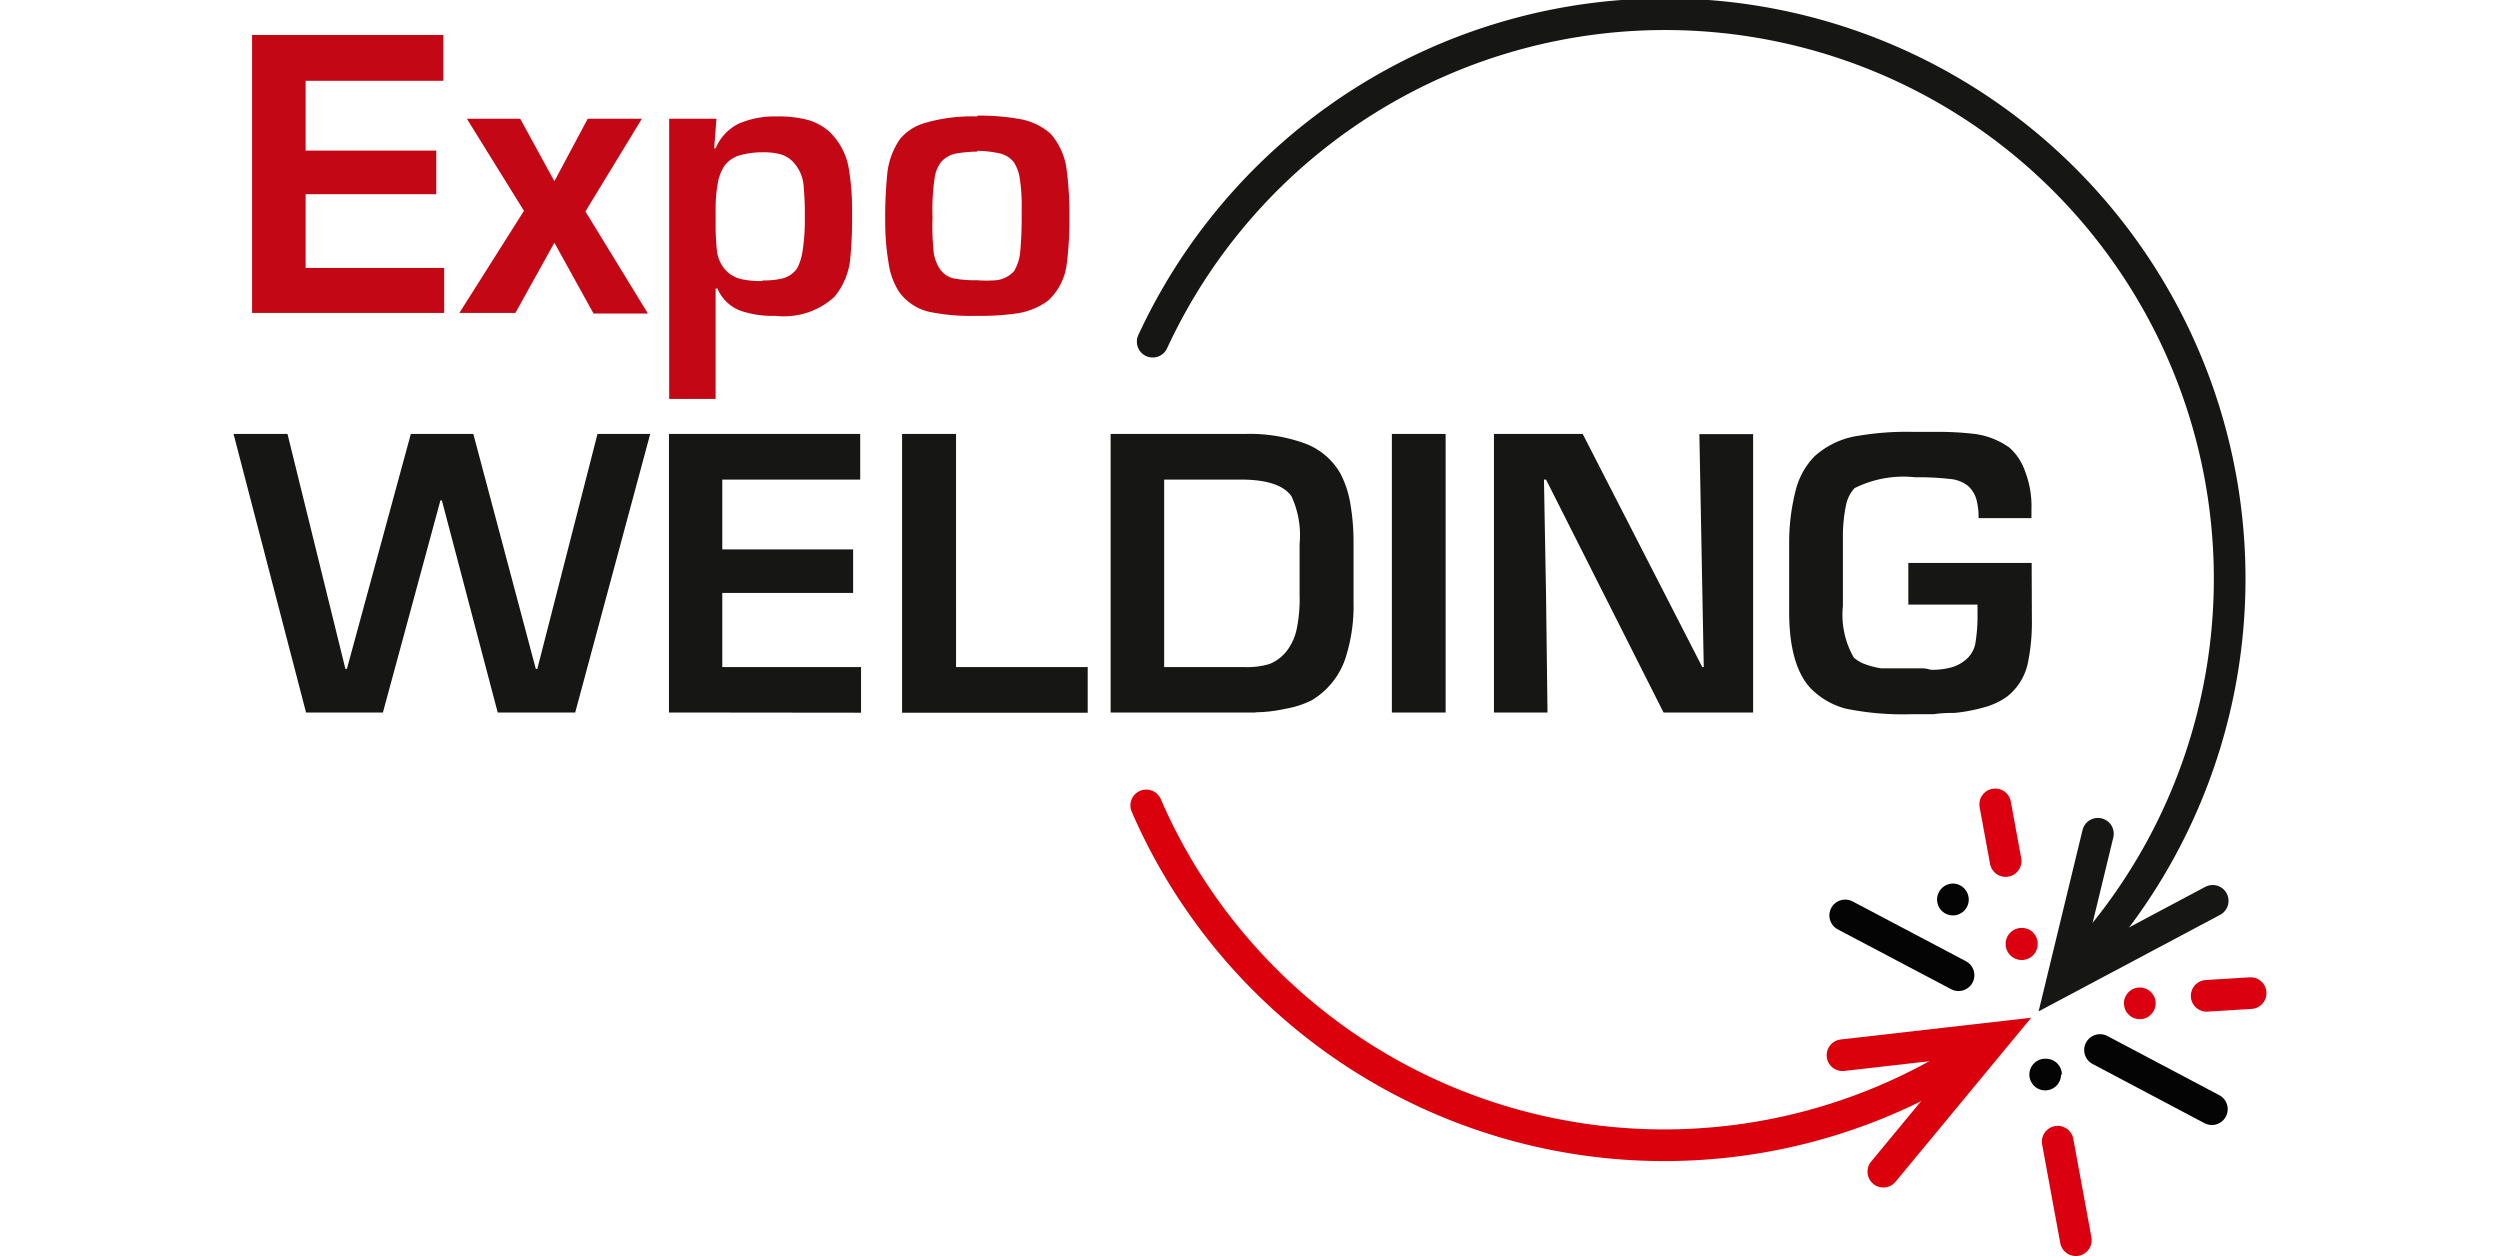 <svg xmlns="http://www.w3.org/2000/svg" width="120" viewBox="0 0 97.58 60.29"><path d="M35.68,7.26a5.89,5.89,0,0,0-1,.09,1.28,1.28,0,0,0-.72.41,1.61,1.61,0,0,0-.31.78,10.55,10.55,0,0,0-.1,1.86,12.31,12.31,0,0,0,.06,1.72,2,2,0,0,0,.28.75,1.08,1.08,0,0,0,.78.49,5.1,5.1,0,0,0,1,.07,6,6,0,0,0,.95,0,1.37,1.37,0,0,0,.84-.43,2.17,2.17,0,0,0,.3-.93c.05-.54.07-1.08.07-1.62V10a8.52,8.52,0,0,0-.1-1.51,1.91,1.91,0,0,0-.28-.73,1.22,1.22,0,0,0-.74-.43,5.17,5.17,0,0,0-1-.11m0-1.69a10.68,10.68,0,0,1,2.11.18,3,3,0,0,1,1.4.69A3.25,3.25,0,0,1,40,8.21a16,16,0,0,1,.12,2.19A16,16,0,0,1,40,12.59a2.86,2.86,0,0,1-.9,1.82,3.4,3.4,0,0,1-1.62.63,12.27,12.27,0,0,1-1.82.1,9.86,9.86,0,0,1-2.1-.16,2.46,2.46,0,0,1-1.62-1,3.42,3.42,0,0,1-.5-1.39,11.46,11.46,0,0,1-.16-1.94,20.68,20.68,0,0,1,.09-2.23A3.55,3.55,0,0,1,32,6.64a2.41,2.41,0,0,1,1.16-.75,8,8,0,0,1,2.53-.32M23.14,13.83v5.3H20.91V5.68h2.27L23.07,7.1h.07a2.3,2.3,0,0,1,1.1-1.18,4.27,4.27,0,0,1,1.83-.35,5.51,5.51,0,0,1,1.51.17,2.61,2.61,0,0,1,1.06.6,3.17,3.17,0,0,1,.9,1.78,12.13,12.13,0,0,1,.15,2.08,20.6,20.6,0,0,1-.09,2.22,3.37,3.37,0,0,1-.76,1.81,3.59,3.59,0,0,1-2.83.91,4.73,4.73,0,0,1-1.63-.23,1.92,1.92,0,0,1-1.15-1.08Zm2.25-.39a3.92,3.92,0,0,0,.9-.08,1.24,1.24,0,0,0,.77-.51,2.86,2.86,0,0,0,.26-.86,9.79,9.79,0,0,0,.1-1.62A12.92,12.92,0,0,0,27.37,9a1.9,1.9,0,0,0-.45-1.18,1.38,1.38,0,0,0-.65-.43,3.11,3.11,0,0,0-.86-.1,4.16,4.16,0,0,0-1.06.13,1.39,1.39,0,0,0-.8.54,2.14,2.14,0,0,0-.31.84,6.64,6.64,0,0,0-.1,1.18v.66A12.2,12.2,0,0,0,23.2,12a1.67,1.67,0,0,0,.34.85,1.45,1.45,0,0,0,.84.53,4.27,4.27,0,0,0,1,.09M11.2,5.68h2.56l1.64,3,1.6-3h2.6l-2.71,4.45,3,4.9H17.28l-1.88-3.4L13.53,15H10.84l3.1-4.9ZM.89,15V1.66h9.18v2.2H3.46V7.21H9.73V9.3H3.46v3.54h6.65V15Z" transform="translate(0 0.02)" fill="#c40714"/><path d="M86.32,29.69a9.69,9.69,0,0,1-.17,2,2.78,2.78,0,0,1-1,1.71,3.37,3.37,0,0,1-1.08.52,8.18,8.18,0,0,1-1.46.28c-.24,0-.59,0-1,.06l-1,0A13.7,13.7,0,0,1,77.41,34a3.65,3.65,0,0,1-1.55-.83c-.79-.69-1.19-2-1.19-3.8V26.07A10.07,10.07,0,0,1,75,23.45a3.58,3.58,0,0,1,.88-1.56,4,4,0,0,1,2.16-1,13.83,13.83,0,0,1,2.57-.18h1a15,15,0,0,1,1.89.09,3.67,3.67,0,0,1,1.76.68A2.71,2.71,0,0,1,86,22.62a4.63,4.63,0,0,1,.3,1.81v.42H83.76a3.18,3.18,0,0,0-.11-.92,1.36,1.36,0,0,0-.4-.63,1.6,1.6,0,0,0-.87-.33,13,13,0,0,0-1.65-.08,5.26,5.26,0,0,0-2.92.52,1.69,1.69,0,0,0-.41.81,7.44,7.44,0,0,0-.15,1.63v3.21a4.13,4.13,0,0,0,.52,2.48,1.64,1.64,0,0,0,.57.33,3.75,3.75,0,0,0,.75.19H81a1.49,1.49,0,0,1,.47.07,3.52,3.52,0,0,0,1-.12,1.82,1.82,0,0,0,.73-.41,1.33,1.33,0,0,0,.42-.82,8,8,0,0,0,.09-1.38V29H80.39v-2h5.92ZM60.5,20.81h4.26L70.5,32h.07l-.21-11.18h2.58V34.18h-4.3L63,23h-.1L63,28.54l.07,5.64H60.5Zm-4.9,0h2.58V34.18H55.6ZM49.05,34.18H42.1V20.81h6.43a7.79,7.79,0,0,1,2.91.46,3.27,3.27,0,0,1,1.69,1.44,4.78,4.78,0,0,1,.47,1.41A10.73,10.73,0,0,1,53.76,26v2.86a8.19,8.19,0,0,1-.38,2.69,3.71,3.71,0,0,1-1.64,2.05A4.54,4.54,0,0,1,50.5,34a7,7,0,0,1-1.45.17M48.53,32a3.73,3.73,0,0,0,1.2-.15,2,2,0,0,0,.92-.76,2.59,2.59,0,0,0,.38-.91,7.12,7.12,0,0,0,.14-1.66V26.1a4.44,4.44,0,0,0-.39-2.3c-.37-.53-1.18-.8-2.43-.8H44.67v9ZM32.09,20.81h2.59V32H41v2.19H32.09ZM20.9,34.18V20.81h9.18V23H23.46v3.35h6.28v2.09H23.46V32h6.66v2.19Zm-17.42,0L0,20.81H2.59L5.37,32.09h.07L8.51,20.81h3l3,11.28h.07l2.89-11.28H20L16.4,34.18H12.68L10,24H9.93L7.17,34.18Z" transform="translate(0 0.02)" fill="#161715"/><path d="M83.89,50.28a27.11,27.11,0,0,1-37.65-7.22,26.76,26.76,0,0,1-2.43-4.42" transform="translate(0 0.02)" fill="none" stroke="#da000c" stroke-linecap="round" stroke-miterlimit="10" stroke-width="1.52"/><path d="M44.12,16.38A27.1,27.1,0,1,1,88,46.8" transform="translate(0 0.02)" fill="none" stroke="#161715" stroke-linecap="round" stroke-miterlimit="10" stroke-width="1.52"/><path d="M89.49,40l-1.71,7.06L95,43.22" transform="translate(0 0.02)" fill="none" stroke="#161715" stroke-linecap="round" stroke-miterlimit="10" stroke-width="1.52"/><path d="M79.19,56.22,84.5,49.8l-7.27.83" transform="translate(0 0.02)" fill="none" stroke="#da000c" stroke-linecap="round" stroke-miterlimit="10" stroke-width="1.52"/><line x1="87.56" y1="54.8" x2="88.43" y2="59.53" fill="none"/><line x1="87.56" y1="54.8" x2="88.43" y2="59.53" fill="none" stroke="#da0010" stroke-linecap="round" stroke-miterlimit="10" stroke-width="1.52"/><line x1="77.36" y1="43.94" x2="82.8" y2="46.81" fill="none"/><line x1="77.36" y1="43.94" x2="82.8" y2="46.81" fill="none" stroke="#040405" stroke-linecap="round" stroke-miterlimit="10" stroke-width="1.52"/><line x1="89.59" y1="50.4" x2="94.96" y2="53.24" fill="none"/><line x1="89.59" y1="50.4" x2="94.96" y2="53.24" fill="none" stroke="#040405" stroke-linecap="round" stroke-miterlimit="10" stroke-width="1.52"/><line x1="84.56" y1="38.61" x2="85.06" y2="41.33" fill="none"/><line x1="84.56" y1="38.61" x2="85.06" y2="41.33" fill="none" stroke="#da0010" stroke-linecap="round" stroke-miterlimit="10" stroke-width="1.52"/><path d="M86.6,45.28a.77.77,0,1,1-.76-.76h0a.76.76,0,0,1,.76.76" transform="translate(0 0.02)" fill="#da0010"/><path d="M92.26,48.14a.76.76,0,1,1-.76-.76h0a.76.76,0,0,1,.76.76" transform="translate(0 0.02)" fill="#da0010"/><path d="M87.72,51.56A.76.76,0,1,1,87,50.8h0a.76.76,0,0,1,.76.76" transform="translate(0 0.02)" fill="#040405"/><path d="M83.29,43.16a.76.76,0,0,1-1.52,0,.77.77,0,0,1,.76-.77h0a.77.77,0,0,1,.76.77" transform="translate(0 0.02)" fill="#040405"/><line x1="94.71" y1="47.8" x2="96.82" y2="47.67" fill="none"/><line x1="94.71" y1="47.8" x2="96.82" y2="47.67" fill="none" stroke="#da0010" stroke-linecap="round" stroke-miterlimit="10" stroke-width="1.52"/></svg>